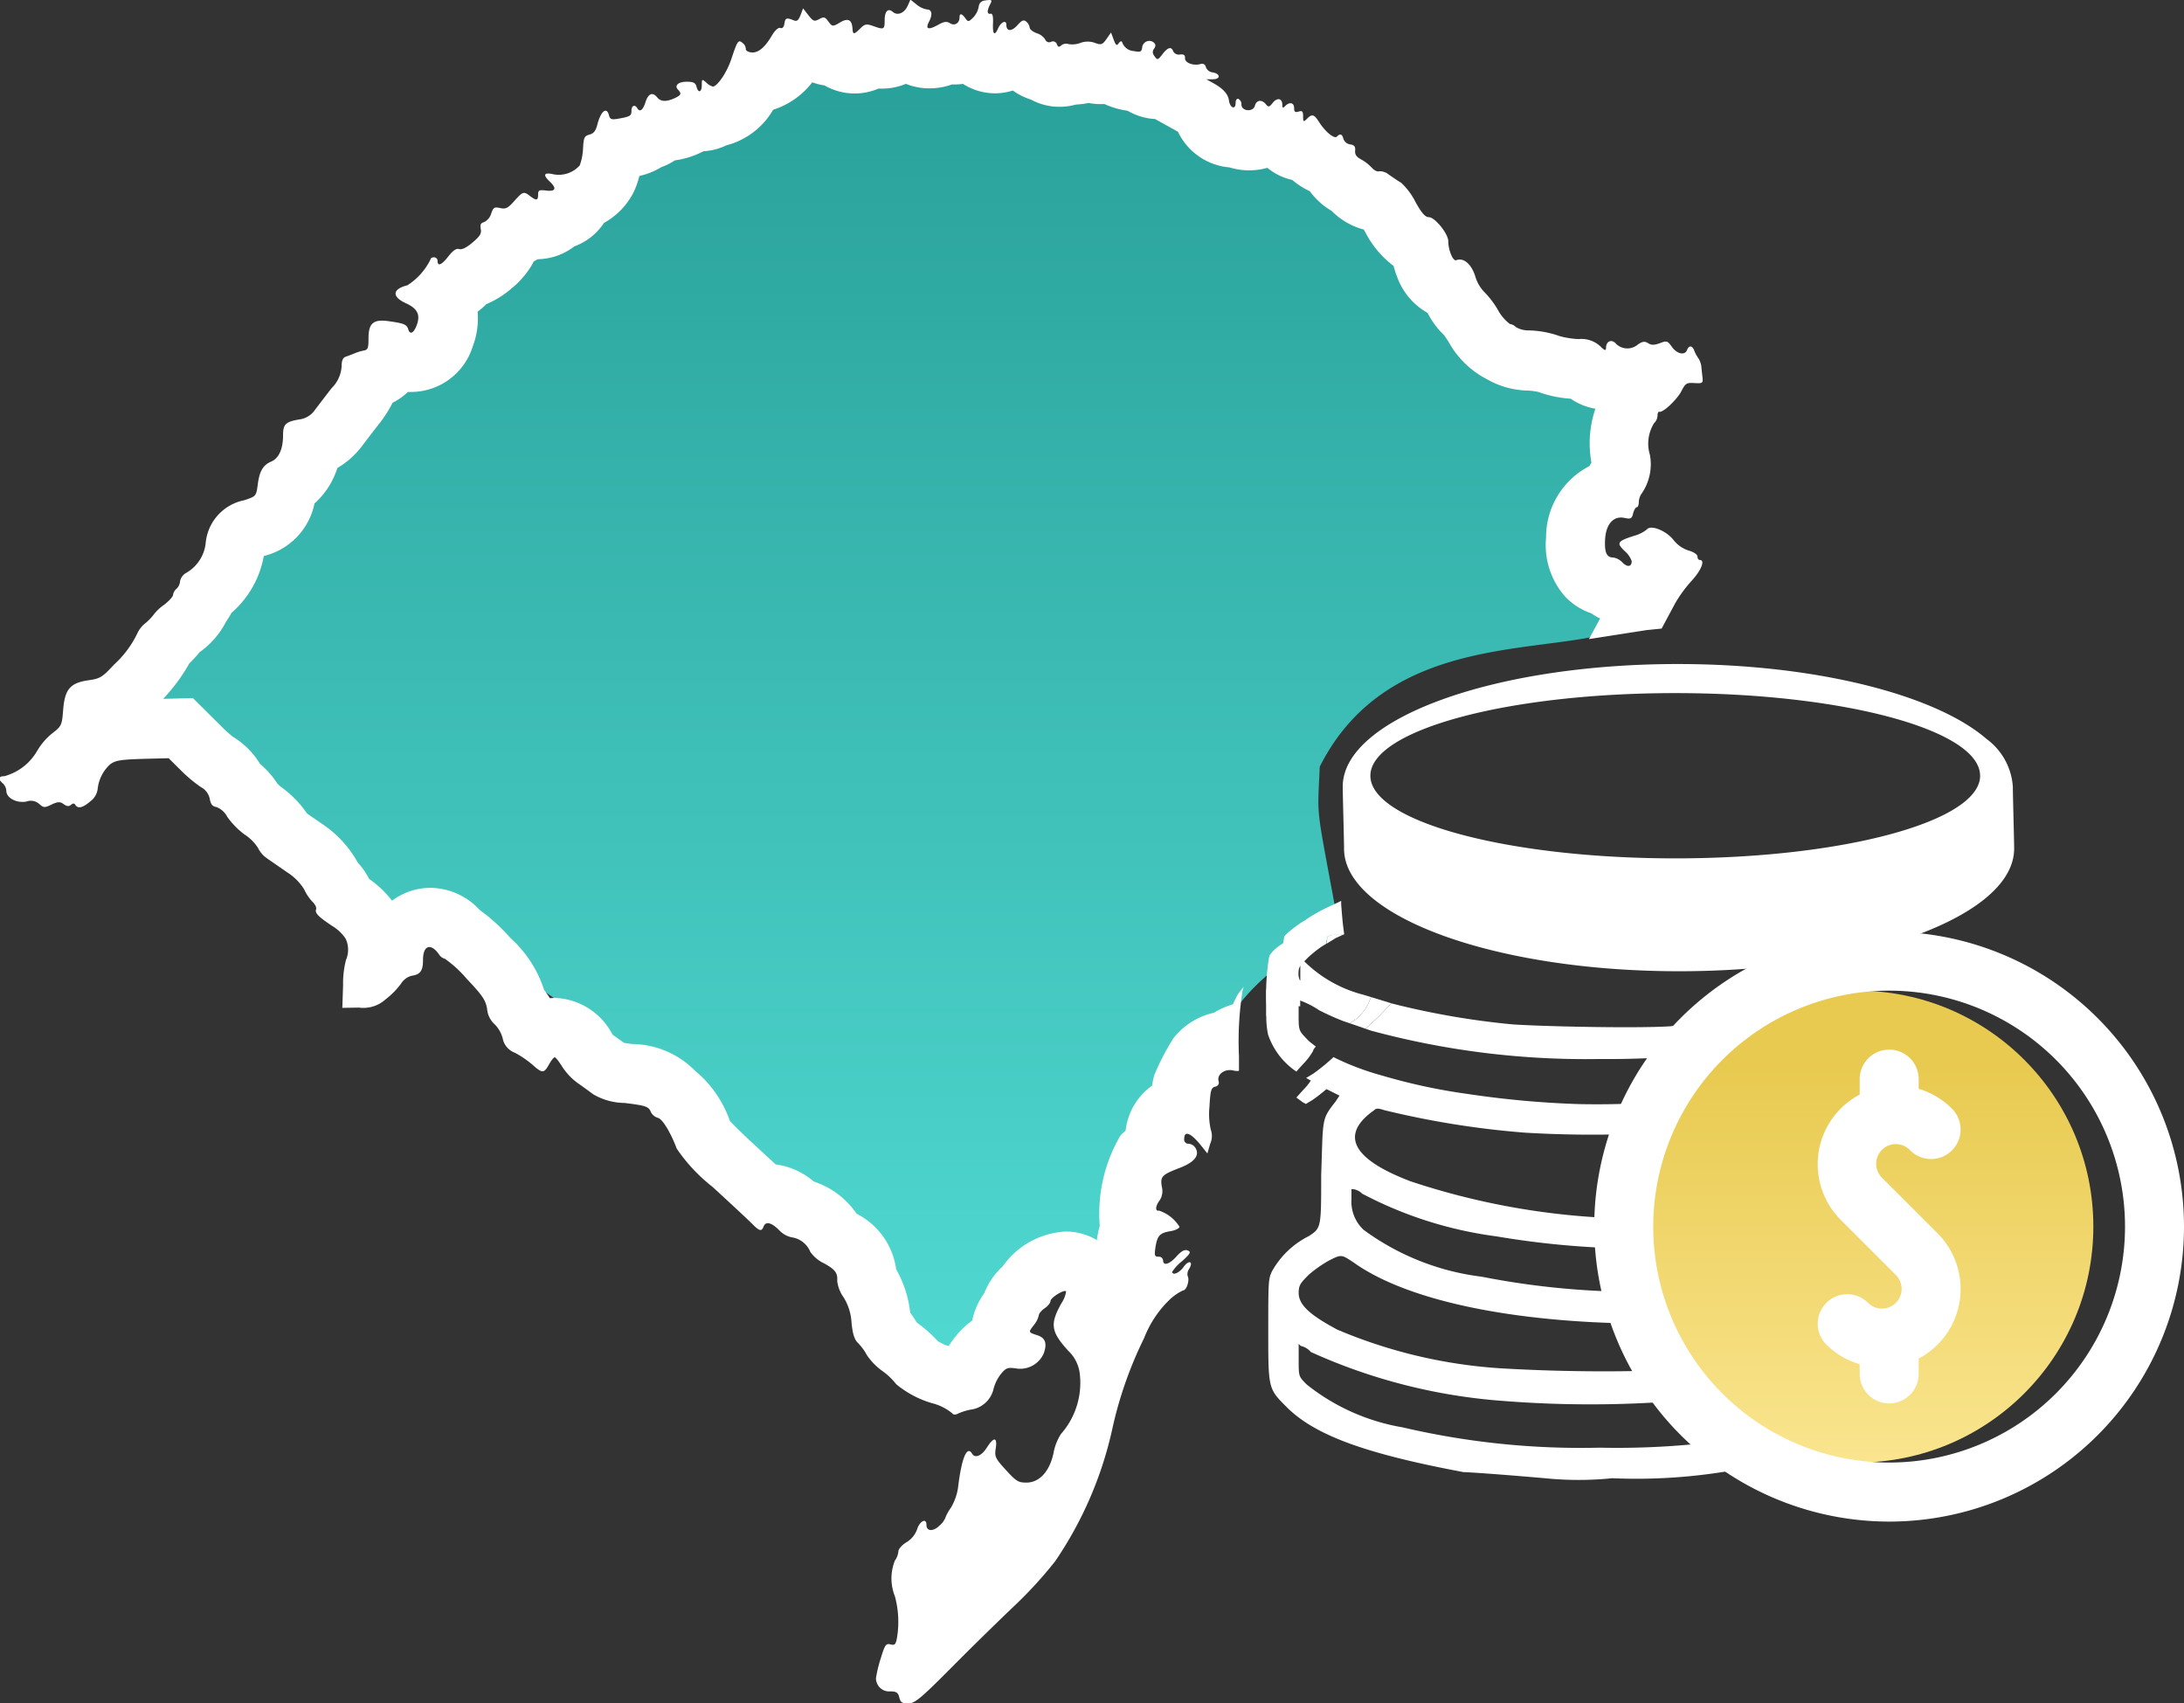 <svg xmlns="http://www.w3.org/2000/svg" xmlns:xlink="http://www.w3.org/1999/xlink" width="48.615" height="37.901" viewBox="0 0 48.615 37.901">
  <rect x="0" y="0" width="48.615" height="37.901" fill="#333333" stroke="none"/>
  <defs>
    <linearGradient id="linear-gradient" x1="0.5" x2="0.5" y2="1" gradientUnits="objectBoundingBox">
      <stop offset="0" stop-color="#269d96"/>
      <stop offset="1" stop-color="#53ddd5"/>
    </linearGradient>
    <linearGradient id="linear-gradient-2" y1="0.159" x2="0" y2="1" gradientUnits="objectBoundingBox">
      <stop offset="0" stop-color="#e8ca50"/>
      <stop offset="1" stop-color="#fae58f"/>
    </linearGradient>
  </defs>
  <g id="Grupo_3012" data-name="Grupo 3012" transform="translate(4330.613 282.661)">
    <g id="Grupo_2999" data-name="Grupo 2999" transform="translate(-4330.613 -282.661)">
      <path id="Ellipse_9" data-name="Ellipse 9" d="M39.4,14.479c-.849-.627-1.3,3.156-.142,4.778-1.541.621-5.154-.008-6.7,3.065-.054,1.273-.1.7.453,3.738-3.245,1.135-3.191,3.953-5.168,7.855-.853-.325-1.3-1.287-2.057.377-1.465,3.2-2.734,1.09-3.034,0-2.4-2.306-5.624-6.4-9.675-8.232-4.66-2.111-3.228-1.819-6.574-4.938a49.8,49.8,0,0,1,7.7-9.956C15.672,9.643,16.809,7.72,18.9,7.72c4.149-1.968,6.754-2.743,12.768.97,1.627,1,1.8,1.81,4.824,4.165C38.1,14.1,39.249,13.118,39.4,14.479Z" transform="translate(-3.181 -5.259)" fill="url(#linear-gradient)"/>
      <g id="Grupo_3000" data-name="Grupo 3000" transform="translate(28.184 21.317)">
        <path id="Caminho_8166" data-name="Caminho 8166" d="M37.73,51.516l.026-.058.046.075a2.885,2.885,0,0,0,1.289.739l.2.06-.046.114a1.018,1.018,0,0,1-.3.388l-.128.081-.146-.05a5.741,5.741,0,0,1-.538-.242,1.888,1.888,0,0,0-.453-.226v.317c0,.317,0,.362.136.5a1.188,1.188,0,0,0,.118.119l.129.1-.034.04a.134.134,0,0,0-.028.059,1.421,1.421,0,0,1-.231.3l-.141.158-.057-.041A1.615,1.615,0,0,1,37,53.167a1.9,1.9,0,0,1-.04-.424l0-.57.023-.015c0-.094.126-.161.3-.161a.364.364,0,0,0,.209-.041c.014-.023.07-.031.125-.018l.1.023V51.7A1.075,1.075,0,0,1,37.73,51.516Z" transform="translate(-36.957 -51.459)" fill="#fff" fill-rule="evenodd"/>
      </g>
      <g id="Grupo_3001" data-name="Grupo 3001" transform="translate(29.523 20.805)">
        <path id="Caminho_8167" data-name="Caminho 8167" d="M38.042,51.184l-.164.076-.2.124.026-.158a.328.328,0,0,1,.2-.041Z" transform="translate(-37.676 -51.184)" fill="#fff" fill-rule="evenodd"/>
      </g>
      <g id="Grupo_3002" data-name="Grupo 3002" transform="translate(30.395 22.329)">
        <path id="Caminho_8168" data-name="Caminho 8168" d="M47.11,52.7a.34.34,0,0,1-.22.268,20.561,20.561,0,0,1-3.532.272,18.315,18.315,0,0,1-5.088-.63l-.126-.043.308-.283L38.718,52l.038.011a17.535,17.535,0,0,0,2.655.458c.634.045,2.672.091,3.487.045.5-.045.77-.091,1.766-.226.181,0,.226,0,.317.091a.34.34,0,0,1,.129.321Z" transform="translate(-38.143 -52.001)" fill="#fff" fill-rule="evenodd"/>
      </g>
      <g id="Grupo_3003" data-name="Grupo 3003" transform="translate(28.227 23.522)">
        <path id="Caminho_8169" data-name="Caminho 8169" d="M38.883,55.585h-.046v.226a.854.854,0,0,0,.272.679,5.58,5.58,0,0,0,2.627,1.042,17.908,17.908,0,0,0,4.3.317c1.042,0,1.087,0,1.177.091a.376.376,0,0,1,.091.362c-.091.226-.136.226-1.4.272-3.17.045-5.752-.453-7.02-1.359-.272-.181-.272-.181-.543-.045a2.749,2.749,0,0,0-.453.317c-.181.182-.226.227-.226.408,0,.272.272.5.86.815a11.126,11.126,0,0,0,3.623.86,39.288,39.288,0,0,0,4.619,0c1.087-.181,1.132-.181,1.268-.045.226.226.045.543-.317.589a1.02,1.02,0,0,1-.317.045,24.722,24.722,0,0,1-5.208.136,12.575,12.575,0,0,1-4.257-1.087.414.414,0,0,0-.226-.136l-.045-.045v.363c0,.362,0,.362.181.543a4.67,4.67,0,0,0,2.129.951,17.46,17.46,0,0,0,4.393.453,17.973,17.973,0,0,0,4.212-.408c.272-.045.362-.045.5.045a.354.354,0,0,1,0,.5,6.226,6.226,0,0,1-1.721.362,12.411,12.411,0,0,1-2.717.181,7.379,7.379,0,0,1-1.494,0c-1.042-.091-1.721-.136-1.812-.136-2.174-.408-3.306-.815-3.94-1.449-.408-.408-.408-.408-.408-1.676,0-1.132,0-1.178.091-1.359a1.927,1.927,0,0,1,.815-.77c.272-.181.272-.181.272-1.359.045-1.268,0-1.223.317-1.63l.091-.136-.362-.181-.381-.211.164-.1a4.529,4.529,0,0,0,.438-.358l.009-.007.021.012a6,6,0,0,0,1.064.4,12.877,12.877,0,0,0,1.9.408,21.19,21.19,0,0,0,2.491.226,19.456,19.456,0,0,0,2.717-.136c.362,0,.408,0,.5.091.091.045.091.136.091.272,0,.181-.091.317-.408.317a25.172,25.172,0,0,1-4.121.091,19.66,19.66,0,0,1-3.125-.5c-.136-.045-.181-.045-.226,0-.77.543-.5,1.087.815,1.585a16.238,16.238,0,0,0,5.8.815c.77-.045.77-.045.906.091.181.181.181.272,0,.453-.136.136-.136.136-1.359.136a19.288,19.288,0,0,1-3.442-.272,8.861,8.861,0,0,1-2.989-.951A.343.343,0,0,0,38.883,55.585Z" transform="translate(-36.981 -52.641)" fill="#fff" fill-rule="evenodd"/>
      </g>
      <g id="Grupo_3004" data-name="Grupo 3004" transform="translate(0 0)">
        <path id="Caminho_8170" data-name="Caminho 8170" d="M57.46,47.729c.1.1.131.107.131.043,0-.155.128-.209.224-.094a.36.36,0,0,0,.486.015c.1-.07.154-.076.228-.029s.136.044.26,0c.154-.06.173-.054.27.083.114.16.29.195.337.067.04-.108.119-.1.159.013a.729.729,0,0,0,.09.169.437.437,0,0,1,.068.187c.006.062.018.172.026.246.014.123,0,.133-.18.122s-.2.007-.294.187-.406.478-.488.452c-.022-.007-.039.033-.039.088a.248.248,0,0,1-.077.166.859.859,0,0,0-.092.707,1.146,1.146,0,0,1-.177.848.361.361,0,0,0-.071.2c0,.064-.021.116-.046.116s-.061.061-.08.136c-.029.12-.053.132-.2.1-.243-.047-.409.145-.425.492-.014.284.038.391.186.391a.357.357,0,0,1,.2.109c.11.113.207.1.207-.029a.529.529,0,0,0-.16-.228c-.185-.177-.16-.216.212-.335a.793.793,0,0,0,.287-.143c.084-.11.432.029.593.237a.693.693,0,0,0,.332.232c.112.031.2.088.2.133s.023.078.052.078c.124,0,.034.229-.185.467a2.965,2.965,0,0,0-.365.5l-.3.56-.336.034-1.282.2.248-.458a1.554,1.554,0,0,1-.194-.115,1.447,1.447,0,0,1-.584-.373,1.737,1.737,0,0,1-.424-1.316,1.78,1.78,0,0,1,.964-1.588q.022-.039.046-.077a2.387,2.387,0,0,1,.088-1.2,1.372,1.372,0,0,1-.551-.223,2.561,2.561,0,0,1-.717-.15,1.412,1.412,0,0,0-.246-.031,1.909,1.909,0,0,1-.9-.252,2.043,2.043,0,0,1-.851-.827c-.04-.064-.08-.118-.1-.15a1.87,1.87,0,0,1-.371-.5,1.5,1.5,0,0,1-.679-.806,2.129,2.129,0,0,1-.078-.239,2.2,2.2,0,0,1-.64-.771l-.023-.039a1.554,1.554,0,0,1-.714-.414,1.592,1.592,0,0,1-.487-.438,1.779,1.779,0,0,1-.392-.252,1.316,1.316,0,0,1-.553-.269,1.5,1.5,0,0,1-.845-.01,1.4,1.4,0,0,1-1.145-.793l-.509-.283a1.341,1.341,0,0,1-.609-.183l-.1-.017a1.872,1.872,0,0,1-.42-.134,1.456,1.456,0,0,1-.351-.023,1.97,1.97,0,0,1-.283.035,1.356,1.356,0,0,1-.365.05,1.333,1.333,0,0,1-.638-.162,1.385,1.385,0,0,1-.4-.2,1.355,1.355,0,0,1-.394.062,1.338,1.338,0,0,1-.717-.21,1.437,1.437,0,0,1-.241.012,1.5,1.5,0,0,1-.5.087,1.377,1.377,0,0,1-.529-.1,1.379,1.379,0,0,1-.532.106l-.08,0a1.345,1.345,0,0,1-1.2-.071,1.309,1.309,0,0,1-.272-.069,1.78,1.78,0,0,1-.872.611,1.69,1.69,0,0,1-1.039.791,1.365,1.365,0,0,1-.509.132l-.068.033a1.915,1.915,0,0,1-.571.17,1.358,1.358,0,0,1-.3.15l-.021.013a1.646,1.646,0,0,1-.469.184,1.833,1.833,0,0,1-.132.37,1.616,1.616,0,0,1-.655.675,1.351,1.351,0,0,1-.66.522,1.375,1.375,0,0,1-.814.286q-.043.025-.09.048-.026.053-.057.105a1.973,1.973,0,0,1-.441.5,2.1,2.1,0,0,1-.556.346,1.784,1.784,0,0,1-.195.168,1.756,1.756,0,0,1-.11.776A1.44,1.44,0,0,1,31,48.749l-.078,0a1.4,1.4,0,0,1-.341.24,2.775,2.775,0,0,1-.312.484c-.116.149-.277.358-.351.456a1.876,1.876,0,0,1-.566.512,1.782,1.782,0,0,1-.509.789A1.515,1.515,0,0,1,27.714,52.4a2.187,2.187,0,0,1-.721,1.267,1.566,1.566,0,0,1-.116.189,1.894,1.894,0,0,1-.577.674l-.006,0a2.59,2.59,0,0,1-.237.258,3.928,3.928,0,0,1-.584.791l.663-.017.668.663a2.62,2.62,0,0,0,.225.2,1.768,1.768,0,0,1,.6.6,1.946,1.946,0,0,1,.385.437.745.745,0,0,0,.073.069,2.4,2.4,0,0,1,.59.6l.329.227a2.469,2.469,0,0,1,.8.865,1.588,1.588,0,0,1,.251.362,2.334,2.334,0,0,1,.512.486,1.427,1.427,0,0,1,.849-.286,1.507,1.507,0,0,1,1.1.491,4.152,4.152,0,0,1,.684.623,2.652,2.652,0,0,1,.752,1.158,1.926,1.926,0,0,1,.127.183c.038,0,.075-.005.11-.005H34.2a1.5,1.5,0,0,1,1.275.814l.007.007c.076.053.168.119.248.178.04.007.1.016.188.027a1.992,1.992,0,0,1,1.393.592,2.529,2.529,0,0,1,.778,1.119c.065.071.208.218.512.5.145.133.335.309.507.468a1.617,1.617,0,0,1,.849.382,1.846,1.846,0,0,1,.953.716,1.63,1.63,0,0,1,.88,1.237,2.46,2.46,0,0,1,.312.965,2.545,2.545,0,0,1,.142.212l.031.026a3.163,3.163,0,0,1,.448.4c.053.029.117.062.166.085l.073.017a1.977,1.977,0,0,1,.151-.212,1.8,1.8,0,0,1,.37-.352,1.6,1.6,0,0,1,.27-.613,1.582,1.582,0,0,1,.408-.593,1.828,1.828,0,0,1,1.4-.776,1.344,1.344,0,0,1,.7.193l0-.032a2.335,2.335,0,0,1,.061-.287,3.435,3.435,0,0,1,.46-2.01,1.522,1.522,0,0,1,.116-.111,1.418,1.418,0,0,1,.589-1,1.87,1.87,0,0,1,.048-.233,5.47,5.47,0,0,1,.427-.823,1.583,1.583,0,0,1,.9-.566,1.784,1.784,0,0,1,.426-.189,1.552,1.552,0,0,1,.123-.242l.114-.147-.025.087a7.332,7.332,0,0,0-.079,1.464l0,.314-.013.008a.374.374,0,0,1-.116-.011c-.189-.042-.364.085-.325.237a.092.092,0,0,1-.078.124c-.088.024-.105.085-.125.448a1.584,1.584,0,0,0,.03.51.415.415,0,0,1-.012.308l-.064.22-.14-.175c-.228-.285-.376-.343-.376-.148a.093.093,0,0,0,.1.107.2.2,0,0,1,.158.106c.085.163-.037.308-.364.434-.393.151-.43.19-.392.418a.377.377,0,0,1-.047.3c-.1.131-.105.251-.017.23a.845.845,0,0,1,.456.358c0,.037-.091.082-.2.1-.239.039-.295.1-.335.368-.026.173-.016.2.071.2a.093.093,0,0,1,.1.08c0,.132.141.091.3-.088.112-.123.18-.158.25-.13s.069.063-.125.235a1.015,1.015,0,0,0-.221.237c0,.094.157.029.253-.107.116-.163.225-.124.122.045a.2.2,0,0,0-.032.161c.049.081-.022.315-.1.316a1.124,1.124,0,0,0-.315.22,2.376,2.376,0,0,0-.554.841,8.845,8.845,0,0,0-.7,1.984,8.454,8.454,0,0,1-1.282,2.986,9.389,9.389,0,0,1-.905.989c-.316.3-.939.908-1.384,1.357-.708.712-.833.815-.979.815s-.174-.026-.2-.133-.065-.134-.2-.134a.294.294,0,0,1-.319-.294,2.874,2.874,0,0,1,.107-.444c.091-.3.116-.333.215-.308s.117,0,.144-.138a2.16,2.16,0,0,0-.045-.933,1.067,1.067,0,0,1,0-.794.412.412,0,0,0,.077-.2c0-.056.078-.146.179-.207a.551.551,0,0,0,.239-.292c.059-.183.207-.256.207-.1s.154.153.289.022a.479.479,0,0,0,.128-.165.992.992,0,0,1,.128-.235,1.219,1.219,0,0,0,.158-.443c.08-.667.2-.951.314-.758.065.108.211.047.326-.134.157-.248.239-.242.2.014-.029.185-.011.222.225.481s.281.281.46.281c.3,0,.533-.274.609-.7a1.211,1.211,0,0,1,.157-.381,1.722,1.722,0,0,0,.418-1.354.833.833,0,0,0-.257-.5c-.387-.429-.41-.593-.146-1.063a.607.607,0,0,0,.1-.258c-.046-.047-.348.142-.348.217,0,.04-.059.112-.13.16s-.13.12-.13.159a.53.53,0,0,1-.11.215c-.125.163-.127.159.084.228.174.058.216.185.134.407a.571.571,0,0,1-.61.33c-.192-.028-.229-.014-.345.128a.912.912,0,0,0-.165.347.6.6,0,0,1-.508.442,1.235,1.235,0,0,0-.272.085c-.06.032-.11.032-.13,0a1.14,1.14,0,0,0-.45-.228,2.229,2.229,0,0,1-.8-.422,1.485,1.485,0,0,0-.316-.3,1.4,1.4,0,0,1-.34-.351,1.15,1.15,0,0,0-.191-.262c-.085-.081-.123-.2-.149-.456a1.188,1.188,0,0,0-.182-.574.783.783,0,0,1-.137-.352c.014-.184-.046-.262-.3-.4a.765.765,0,0,1-.3-.254.528.528,0,0,0-.41-.321.531.531,0,0,1-.283-.16c-.175-.176-.3-.2-.346-.08s-.095.1-.262-.068c-.081-.082-.473-.447-.871-.812a3.772,3.772,0,0,1-.8-.854c-.141-.374-.325-.671-.425-.687a.251.251,0,0,1-.156-.14c-.049-.111-.113-.132-.582-.19a1.4,1.4,0,0,1-.695-.192c-.092-.069-.256-.187-.363-.262a1.4,1.4,0,0,1-.326-.349c-.072-.117-.148-.214-.17-.213s-.078.072-.127.16c-.11.2-.151.2-.365.007a2.287,2.287,0,0,0-.391-.267.427.427,0,0,1-.275-.325.694.694,0,0,0-.183-.314.519.519,0,0,1-.163-.334c-.03-.195-.1-.3-.455-.675a2.624,2.624,0,0,0-.484-.444.218.218,0,0,1-.133-.1c-.181-.257-.355-.2-.355.123,0,.247-.059.328-.26.356a.4.4,0,0,0-.232.179,1.759,1.759,0,0,1-.337.341.738.738,0,0,1-.6.187l-.367.006.017-.508a2.063,2.063,0,0,1,.065-.559.578.578,0,0,0-.009-.474.939.939,0,0,0-.3-.283c-.3-.2-.389-.285-.357-.37.014-.038-.021-.111-.078-.164a1.054,1.054,0,0,1-.186-.276,1.18,1.18,0,0,0-.371-.377l-.457-.316a.6.6,0,0,1-.2-.231.99.99,0,0,0-.3-.3,1.762,1.762,0,0,1-.385-.393.457.457,0,0,0-.243-.219c-.086-.012-.126-.062-.146-.177a.382.382,0,0,0-.2-.267,3.2,3.2,0,0,1-.447-.375l-.269-.267-.438.011c-.623.016-.737.033-.861.123a.856.856,0,0,0-.281.553.405.405,0,0,1-.16.27c-.17.147-.281.174-.336.082-.023-.039-.054-.039-.1,0s-.094.033-.162-.018-.123-.061-.268.01-.179.076-.271-.01a.283.283,0,0,0-.288-.057c-.219.042-.448-.079-.448-.238a.249.249,0,0,0-.078-.166c-.111-.094-.1-.16.035-.16a1.207,1.207,0,0,0,.721-.549,1.438,1.438,0,0,1,.338-.4c.213-.164.222-.182.249-.528.036-.46.158-.6.565-.658.256-.036.309-.068.563-.344a2.275,2.275,0,0,0,.527-.707.593.593,0,0,1,.174-.218,1.173,1.173,0,0,0,.2-.21,1.05,1.05,0,0,1,.217-.2c.108-.082.2-.182.2-.221a.222.222,0,0,1,.078-.137.254.254,0,0,0,.078-.169.279.279,0,0,1,.143-.187.87.87,0,0,0,.43-.686,1.071,1.071,0,0,1,.854-.927c.261-.086.267-.093.3-.328.037-.315.116-.452.3-.532.174-.074.266-.279.266-.592,0-.238.058-.295.353-.345a.5.5,0,0,0,.365-.226c.078-.1.241-.316.363-.472a.746.746,0,0,0,.222-.477c0-.136.027-.2.091-.222s.138-.051.2-.076a1.062,1.062,0,0,1,.208-.063c.087-.015.1-.059.1-.274,0-.333.108-.425.442-.379.353.049.41.073.445.188s.118.087.187-.1c.085-.23.016-.369-.241-.486-.319-.145-.305-.316.032-.4a1.417,1.417,0,0,0,.516-.578c0-.025.035-.045.078-.045a.079.079,0,0,1,.078.08c0,.131.091.092.245-.106.1-.127.174-.177.236-.157s.17-.037.3-.148c.166-.14.2-.2.181-.3s0-.132.074-.152a.305.305,0,0,0,.157-.187c.047-.14.072-.155.2-.126s.175,0,.315-.156c.189-.213.21-.22.351-.111s.179.1.179-.031c0-.1.025-.11.182-.091.209.025.238-.049.078-.2s-.129-.206.059-.167a.625.625,0,0,0,.608-.193,1.276,1.276,0,0,0,.074-.386c.012-.232.03-.269.142-.3.091-.022.141-.083.174-.216.077-.306.209-.414.261-.212.023.088.057.1.2.076.277-.049.3-.066.3-.18s.076-.146.13-.055.122.054.182-.134.155-.237.261-.107c.078.1.209.1.388.018.147-.069.16-.1.075-.19s0-.176.2-.176c.14,0,.191.025.211.107.039.155.119.131.119-.035,0-.134.005-.137.1-.053a.33.33,0,0,0,.145.088c.1,0,.315-.316.412-.611.137-.413.156-.44.254-.356a.174.174,0,0,1,.069.13c-.006.034.048.069.12.077.149.018.3-.1.464-.382.069-.114.142-.178.185-.161s.078-.017.09-.1c.019-.126.047-.135.211-.069.068.027.1,0,.147-.116l.057-.152.119.153c.106.136.133.145.239.087s.131-.05.208.055.09.12.252.022c.18-.109.268-.069.282.129.01.143.029.143.175,0,.1-.1.139-.105.285-.053.241.086.256.079.256-.124s.073-.283.182-.19.26.023.332-.138l.06-.136.137.11a.49.49,0,0,0,.234.11c.109,0,.126.113.041.275s-.014.187.192.073c.144-.08.2-.089.278-.042.1.066.211,0,.211-.13,0-.1.054-.087.13.02.059.083.072.082.17-.013a.475.475,0,0,0,.125-.236c.014-.1.054-.138.165-.151.133-.016.142-.007.091.09-.074.143-.071.224.009.208.045-.009.062.056.055.214-.011.249.035.292.115.11.062-.141.182-.192.182-.078,0,.15.114.156.245.012.1-.114.144-.13.2-.08a.21.21,0,0,1,.074.131c0,.038.071.094.157.125a.347.347,0,0,1,.189.14.093.093,0,0,0,.13.052.093.093,0,0,1,.13.053c.024.066.048.071.1.024a.172.172,0,0,1,.158-.027.5.5,0,0,0,.263-.025.468.468,0,0,1,.329,0c.136.049.164.039.255-.089l.1-.144.059.159c.048.129.069.144.112.08.03-.044.063-.055.076-.025a.293.293,0,0,0,.265.2c.143.029.168.017.182-.085a.159.159,0,0,1,.265-.1c.038.039.037.078,0,.13s-.043.1.009.169c.064.09.075.088.176-.044.122-.158.2-.178.242-.061a.142.142,0,0,0,.149.067c.086-.009.117.013.112.081-.008.1.179.176.342.132a.088.088,0,0,1,.123.07.182.182,0,0,0,.144.114c.18.027.191.151.014.154l-.148,0,.152.085c.224.124.331.242.351.388.023.166.148.214.148.058,0-.069.026-.107.065-.093a.135.135,0,0,1,.065.125c0,.152.263.173.3.025.033-.128.154-.144.245-.031.056.069.076.064.154-.035.1-.122.211-.1.211.05,0,.068.014.073.063.024.1-.1.2-.076.2.046,0,.086.023.1.1.077s.1-.01.1.107.007.133.082.057c.114-.117.162-.106.269.063.138.219.345.389.4.331.075-.076.118-.06.147.053a.189.189,0,0,0,.149.12c.092.013.12.048.111.137s.031.142.13.195a1.012,1.012,0,0,1,.239.184c.053.06.127.1.166.081a.323.323,0,0,1,.217.076c.081.057.2.138.273.181a1.5,1.5,0,0,1,.315.421c.138.251.219.343.3.344.135,0,.433.369.433.535,0,.2.107.451.177.423.161-.063.333.079.421.349a.852.852,0,0,0,.19.344,2.06,2.06,0,0,1,.31.4.978.978,0,0,0,.274.327.225.225,0,0,1,.132.067.537.537,0,0,0,.284.075,2.179,2.179,0,0,1,.688.126,1.837,1.837,0,0,0,.429.067A.617.617,0,0,1,57.46,47.729Z" transform="translate(-21.842 -40.026)" fill="#fff" fill-rule="evenodd"/>
      </g>
      <g id="Grupo_3010" data-name="Grupo 3010" transform="translate(36.095 22.047)">
        <ellipse id="Ellipse_13" data-name="Ellipse 13" cx="5.251" cy="5.251" rx="5.251" ry="5.251" transform="translate(0 0)" fill="url(#linear-gradient-2)"/>
      </g>
      <g id="Grupo_3005" data-name="Grupo 3005" transform="translate(29.889 20.793)">
        <path id="Caminho_8171" data-name="Caminho 8171" d="M37.9,51.19h-.029l.027-.013Z" transform="translate(-37.872 -51.177)" fill="#374750" fill-rule="evenodd"/>
      </g>
      <g id="Grupo_3006" data-name="Grupo 3006" transform="translate(28.182 20.05)">
        <path id="Caminho_8172" data-name="Caminho 8172" d="M37.619,53.106c-.055-.012-.112,0-.125.018a.363.363,0,0,1-.209.041c-.178,0-.3.067-.3.161l-.023.015,0-.228a5.327,5.327,0,0,1,.057-1.064l.018-.063.05-.065a1.125,1.125,0,0,1,.249-.2l.027-.157.033-.034a2.37,2.37,0,0,1,.426-.319,3.354,3.354,0,0,1,.538-.306l.268-.126,0,.07c.012.174.032.4.045.5l.022.172-.027.013H38.52a.328.328,0,0,0-.2.041l-.026.158-.107.066a3.005,3.005,0,0,0-.284.227c-.225.226-.225.226-.225.407a.471.471,0,0,0,.039.135l.036.059-.026.058a1.076,1.076,0,0,0-.011.186v.256Z" transform="translate(-36.956 -50.779)" fill="#fff" fill-rule="evenodd"/>
      </g>
      <g id="Grupo_3007" data-name="Grupo 3007" transform="translate(30.044 22.19)">
        <path id="Caminho_8173" data-name="Caminho 8173" d="M38.881,52.065l-.267.283-.308.283-.351-.121.128-.081a1.017,1.017,0,0,0,.3-.388l.046-.114Z" transform="translate(-37.955 -51.927)" fill="#fff" fill-rule="evenodd"/>
      </g>
      <g id="Grupo_3008" data-name="Grupo 3008" transform="translate(28.857 23.872)">
        <path id="Caminho_8174" data-name="Caminho 8174" d="M38.14,53.061l-.009.007a4.518,4.518,0,0,1-.438.358l-.164.1-.077-.043-.134-.1.141-.158a1.42,1.42,0,0,0,.231-.3.134.134,0,0,1,.028-.059l.034-.04.021.016Z" transform="translate(-37.318 -52.829)" fill="#fff" fill-rule="evenodd"/>
      </g>
      <g id="Grupo_3009" data-name="Grupo 3009" transform="translate(29.891 14.778)">
        <path id="Caminho_8175" data-name="Caminho 8175" d="M52.2,49.618a1.439,1.439,0,0,1,.587,1.061c0,.188.029,1.194.029,1.382,0,1.505-3.343,2.728-7.457,2.728S37.9,53.567,37.9,52.062c0-.188-.029-1.194-.029-1.382,0-1.505,3.343-2.728,7.457-2.728C48.416,47.952,51.068,48.64,52.2,49.618Zm-.142.819c0-1.014-3.042-1.838-6.786-1.838s-6.786.824-6.786,1.839,3.042,1.839,6.786,1.839S52.059,51.452,52.059,50.437Z" transform="translate(-37.873 -47.952)" fill="#fff" fill-rule="evenodd"/>
      </g>
    </g>
    <path id="Vector" d="M1.43,5.763a.435.435,0,0,1-.31-.128.656.656,0,0,0-.928.928A1.741,1.741,0,0,0,.934,7v.216a.656.656,0,0,0,1.313,0V6.875a1.752,1.752,0,0,0,.421-2.787L1.441,2.861a.438.438,0,1,1,.619-.619.656.656,0,1,0,.928-.928A1.741,1.741,0,0,0,2.247.872V.656a.656.656,0,0,0-1.313,0V1A1.752,1.752,0,0,0,.513,3.789L1.74,5.016a.438.438,0,0,1-.309.747Z" transform="translate(-4290.151 -259.301)" fill="#fff"/>
    <path id="Vector-2" data-name="Vector" d="M6.564,13.129A6.564,6.564,0,1,0,0,6.564,6.572,6.572,0,0,0,6.564,13.129Zm0-11.816A5.251,5.251,0,1,1,1.313,6.564,5.257,5.257,0,0,1,6.564,1.313Z" transform="translate(-4295.126 -261.927)" fill="#fff"/>
  </g>
</svg>
